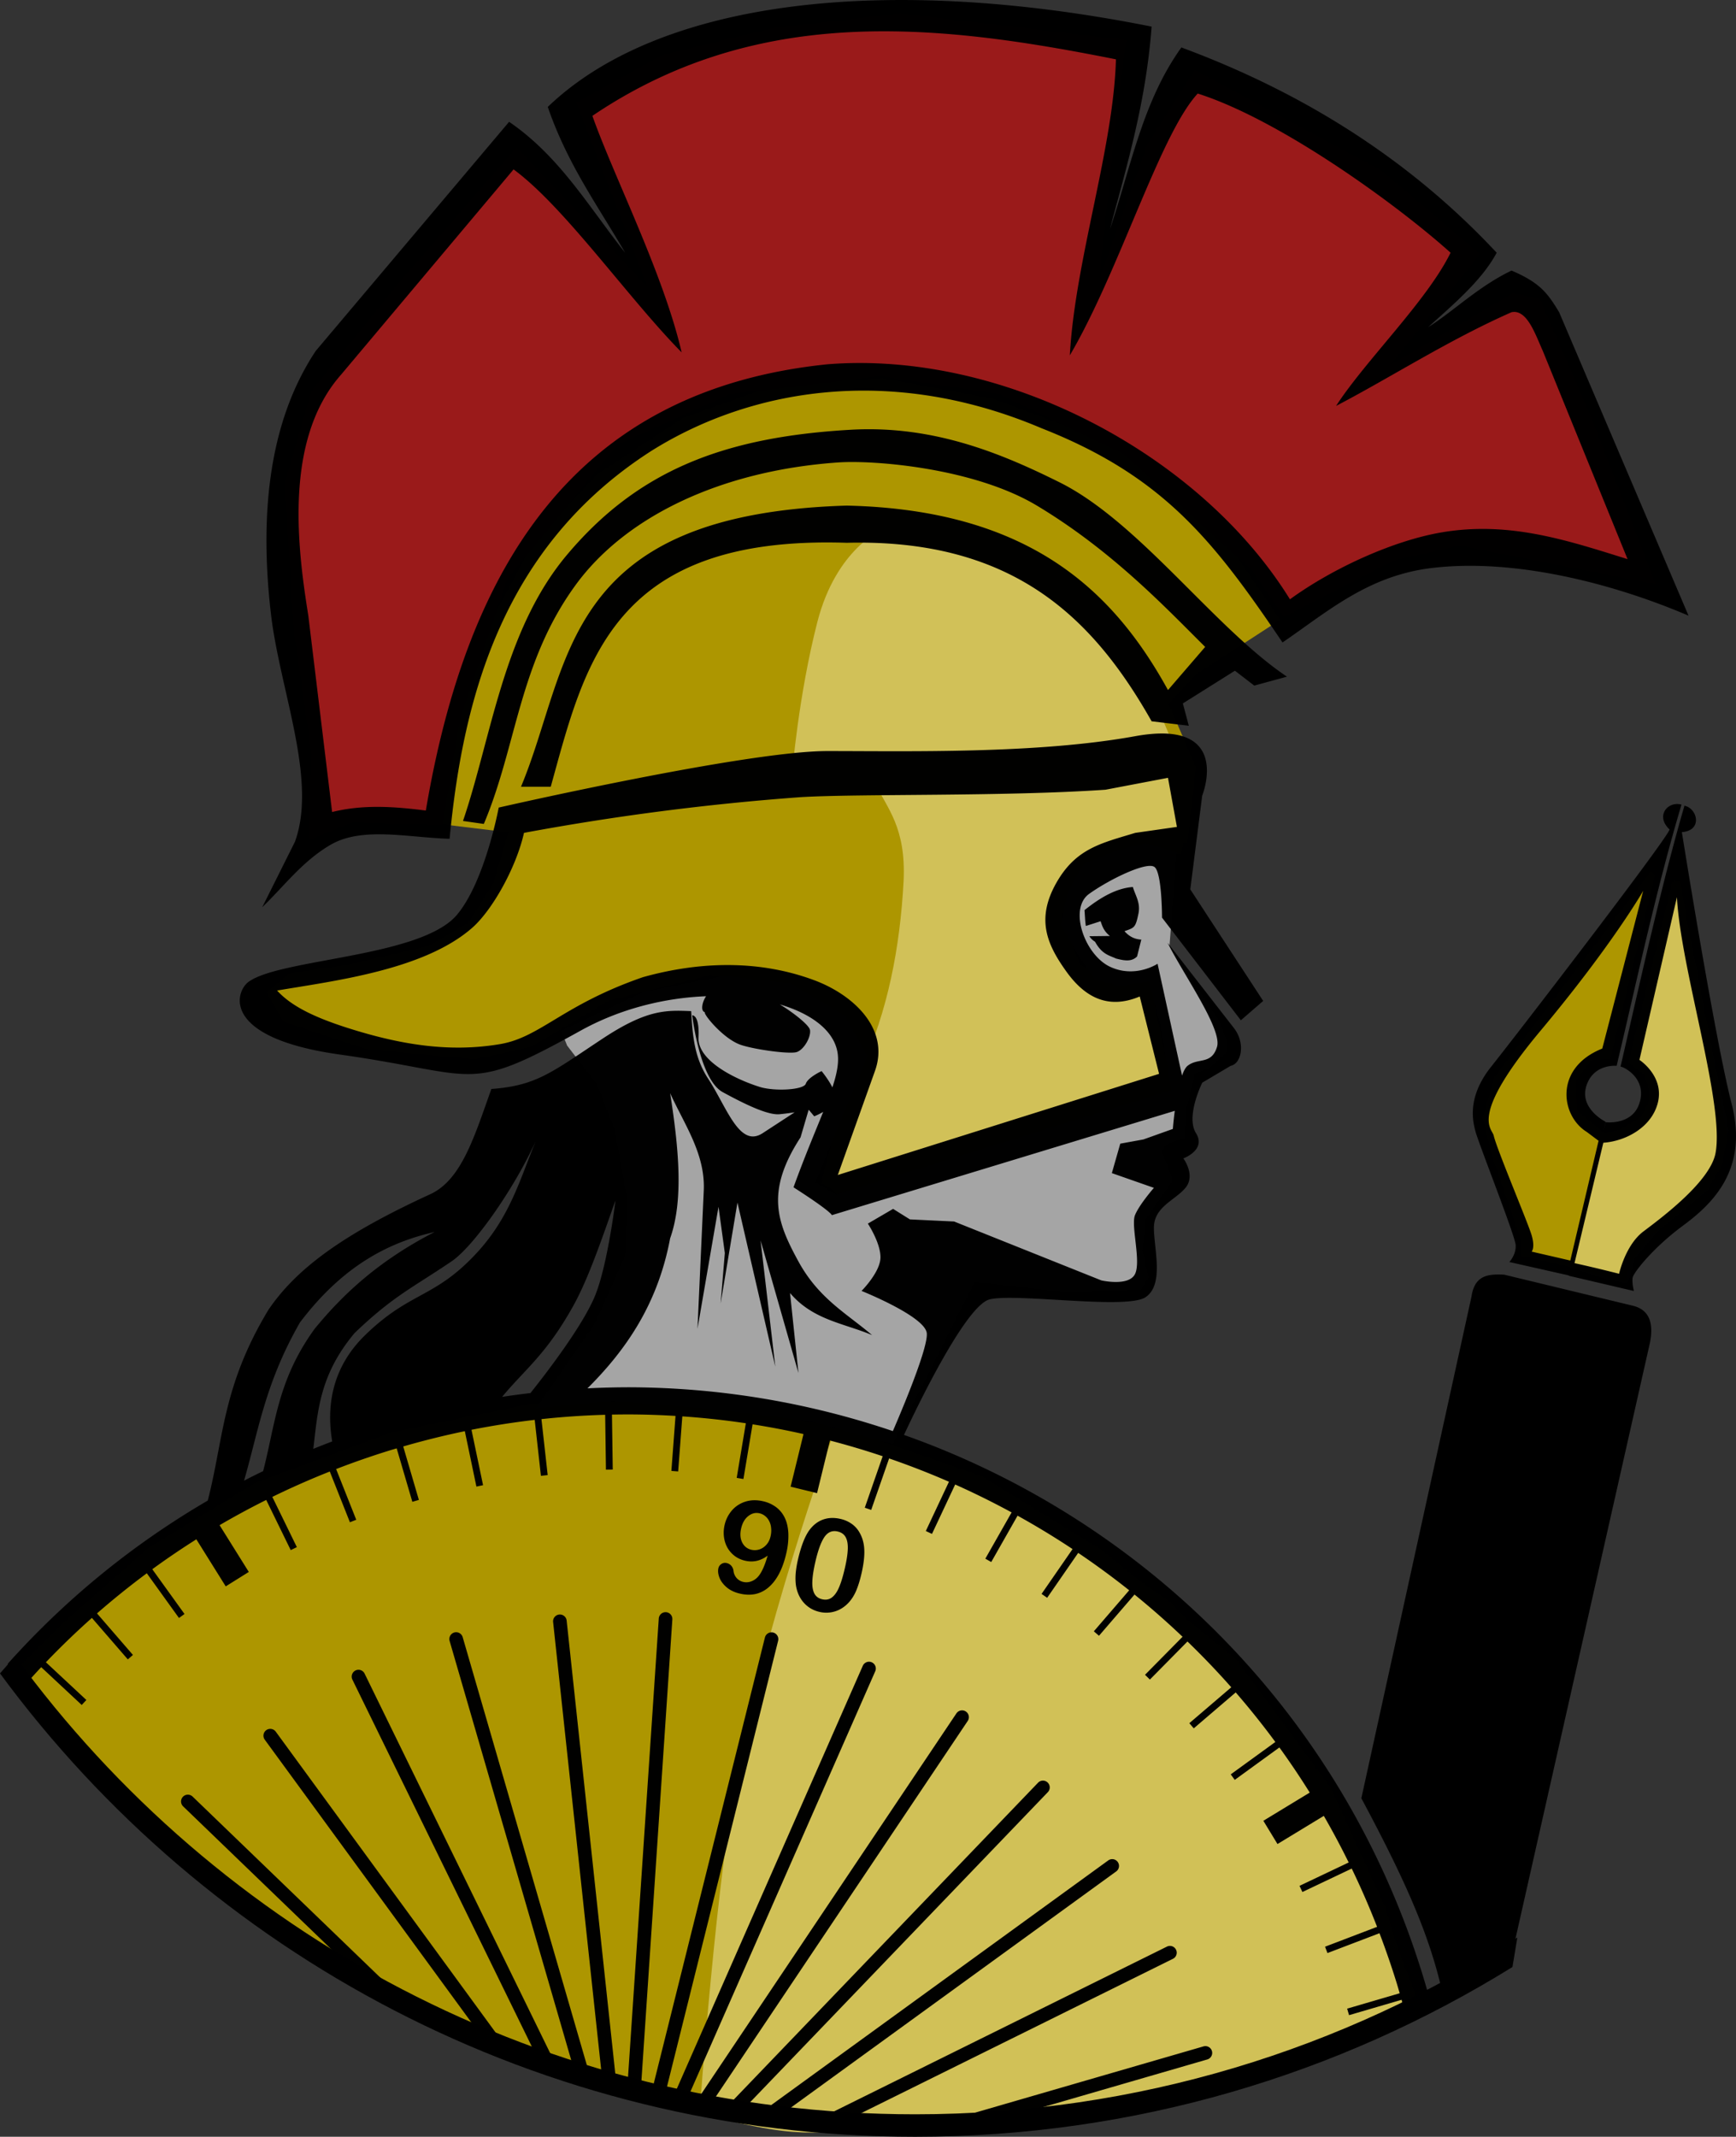 <svg width="583.604" height="718.221" viewBox="0 0 154.412 190.029" version="1.1" id="svg5" xml:space="preserve" xmlns="http://www.w3.org/2000/svg"><rect x="0" y="0" width="154.412" height="190.029" fill="#333333" stroke="none"/><g id="g6644" style="display:inline" transform="translate(-136.088 -55.445)"><path style="fill:#fff;fill-opacity:1;stroke:none;stroke-width:1px;stroke-dasharray:none;stroke-opacity:.51;display:inline" d="m285.089 133.615-3.837 16.404 1.323 1.19.265 2.25-.662 1.455-1.587.926-1.323.264-2.778 12.303 2.513.794 1.852.397.662-2.249 1.984-2.381 4.498-3.704.926-1.985.926-3.307-1.852-8.996-1.455-7.673z" id="path6626"/><path style="fill:#ad9600;fill-opacity:1;stroke:none;stroke-width:1px;stroke-dasharray:none;stroke-opacity:.51;display:inline" d="m159.774 143.684 1.496 2.62 7.297 2.431 9.728.936 5.052-1.123 6.922-4.116 8.98-2.245 8.232 1.497 5.052 4.303-3.368 12.348 1.31 1.31 29.934-8.98-2.058-10.103-2.245.56-3.929-1.87-1.684-4.303 2.245-4.303 6.735-1.871 2.246-.374.748-6.735-2.432-5.613 2.432-2.62 7.483-4.864-5.612-8.232-8.793-7.296-11.039-4.116-9.915-1.87-9.355.56-8.419 2.994-7.67 5.051-5.613 5.987-3.929 7.297-3.18 9.728-1.31 8.045 6.174.748-1.31 4.49-2.245 3.555-3.554 2.058-7.297 1.684-5.051.748z" id="path6628"/><path style="fill:#d1c158;fill-opacity:1;stroke:none;stroke-width:1px;stroke-dasharray:none;stroke-opacity:.51;display:inline" d="M214.59 102.525s-4.115 1.683-5.8 8.231c-1.683 6.549-2.244 13.47-2.244 13.47l27.315-.56 7.296-.187s-3.554-9.355-5.425-10.852c-1.871-1.496-10.29-9.728-14.78-9.915-4.49-.187-6.361-.187-6.361-.187z" id="path6630"/><path style="fill:#d1c158;fill-opacity:1;stroke:none;stroke-width:1px;stroke-dasharray:none;stroke-opacity:.51;display:inline" d="m240.596 123.479-9.354.935-12.91.187-4.49.374c1.19 2.403 2.833 4.051 2.62 8.793-.32 6.015-1.43 11.634-3.742 16.651l-3.555 10.29 1.497.749 29.56-8.045-2.245-10.29-3.93-.187-3.554-3.18v-5.052l5.239-3.368h5.425l.749-4.49z" id="path6632"/><path style="fill:#ad9600;fill-opacity:1;stroke:none;stroke-width:1px;stroke-dasharray:none;stroke-opacity:.51;display:inline" d="m262.485 234.048-4.116-10.664-4.677-9.542-6.174-8.044-7.296-7.858-9.355-6.548-10.477-5.613-11.412-3.742-13.096-2.058-12.91.374L171 182.786l-12.16 4.49-9.542 5.8-7.858 6.922-4.116 4.116 11.225 13.283 7.484 5.987 11.6 8.045 8.98 4.49 10.29 3.554 12.535 3.368 11.225 1.684h10.29l9.915-.748 9.542-2.058 9.729-2.62 7.296-2.432z" id="path6634"/><path style="fill:#d1c157;fill-opacity:1;stroke:none;stroke-width:1px;stroke-dasharray:none;stroke-opacity:.51;display:inline" d="m262.111 234.235-2.806-9.167-4.864-10.664-8.42-11.413-11.973-9.728-10.664-6.549-12.91-4.49s-5.712 15.642-8.605 29.747c-2.073 10.107-3.555 31.431-3.555 31.431 11.106 2.866 9.062 1.05 18.896 1.871l17.773-1.87 15.529-3.742z" id="path6636"/><path style="fill:#9a1a1a;fill-opacity:1;stroke:none;stroke-width:1px;stroke-dasharray:none;stroke-opacity:.51;display:inline" d="m250.296 110.331 9.79-5.027 5.82-1.323 17.463 3.44-5.821-15.081-4.498-10.32-2.381-.528-10.848 6.35 7.937-9.79-8.73-7.408-16.67-8.996-4.233 6.614-4.233 11.907 1.323-12.7 1.058-8.467-20.108-2.381-11.377 1.323-9.79 2.381-7.673 4.233 6.35 16.404-6.88-7.408-4.762-5.027-10.583 12.17-7.673 9.526-2.381 8.202.794 12.965 1.587 11.112-.264 7.673 3.968-1.587 7.938.264 1.587-9.525 4.234-12.435 9.79-11.907 10.053-4.498 13.23-1.587 10.583 1.587 11.112 5.292 11.377 10.319z" id="path6638"/><path id="path6640" style="color:#000;fill:#000;-inkscape-stroke:none;display:inline" d="m137.43 202.732-1.342 1.535c18.391 24.986 48.005 41.207 81.4 41.207 19.491 0 37.691-5.53 53.127-15.096l.438-2.625c-15.44 9.948-33.826 15.722-53.564 15.722-32.91 0-62.056-16.048-80.06-40.743z"/><path style="fill:#ad9600;fill-opacity:1;stroke:none;stroke-width:1px;stroke-dasharray:none;stroke-opacity:.51;display:inline" d="m283.303 133.284-3.97 16.338-1.719.132-1.323 1.786.066 2.646 2.381 1.984-2.91 11.973-4.432-.992v-1.323l-2.58-7.475-.86-3.506 1.059-3.638 13.89-18.256z" id="path6713"/><path style="fill:#d1c157;fill-opacity:1;stroke:none;stroke-width:1px;stroke-dasharray:none;stroke-opacity:.51;display:inline" d="m284.824 133.88-3.903 16.073 1.39 1.058.529 1.389-.199 1.257-.595 1.124-1.323.794-.992.53-.992.065-2.977 11.973 4.895 1.323.463-1.786 1.587-2.117 5.226-4.3 1.323-2.182.463-2.514-1.059-6.151-2.447-12.7-.661-3.903z" id="path6716"/><path style="fill:#a5a5a5;fill-opacity:1;stroke:none;stroke-width:1px;stroke-dasharray:none;stroke-opacity:.51;display:inline" d="m240.77 131.233-.66 8.335 4.497 6.747.662 1.852-.133.926-1.455 1.323-1.323.529-.793 3.44-.133 2.38s-2.381.265-1.852 1.456c.53 1.19.794 2.249.794 2.249l-2.381 3.44-.265 2.778.53 2.38-.662 1.06-6.482.264-8.335-.926-7.276 14.42-7.144-1.985-8.07-1.058-9.657-.794-6.879.661 5.292-7.672 2.646-5.954.132-5.159-1.058-5.953-1.588-4.101-2.646-3.44-.529-1.323 7.276-3.44 7.276-1.454 5.821.661 4.895 2.91 1.984 3.572-4.63 11.245 1.852 1.058 29.766-9.26-.926-5.689-1.059-3.968-2.513.397-2.25-.53-1.454-2.116-1.588-2.778.53-2.778 1.454-2.646 2.91-1.191 2.647-.661z" id="path6719"/><path id="path6642" style="fill:#000;fill-opacity:.994;stroke:none;stroke-width:.979px;display:inline" d="M216.263 55.445c-.22 0-.441.001-.66.003-13.422.102-24.3 3.27-30.792 9.507 1.76 5.123 4.474 8.812 6.88 12.965-3.213-4.05-5.812-8.562-10.32-11.642l-17.197 20.373c-3.73 5.614-5.177 13.349-3.969 23.548.83 6.758 4.109 14.604 2.117 20.108l-2.91 5.821c1.976-1.904 3.579-4.097 6.085-5.556 2.818-1.64 6.916-.633 10.583-.53 1.202-12.728 4.816-26.112 17.992-34.527 8.693-5.432 21.146-7.722 34.66-1.985 10.871 4.276 15.328 10.037 21.432 19.05 3.985-2.714 7.568-5.922 13.229-6.614 7.318-.896 16.095 1.326 22.886 4.233l-11.51-26.988c-1.058-1.763-1.763-2.645-4.233-3.704-2.953 1.411-5.158 3.616-7.408 5.027 2.327-2.105 4.778-4.17 6.086-6.614-7.715-8.265-17.158-14.224-28.046-18.256-3.47 4.838-4.488 10.658-6.35 16.14 1.52-5.712 3.198-11.266 3.704-17.993-7.906-1.578-15.406-2.367-22.259-2.366zm-1.492 2.784c6.875.005 13.788 1.14 20.576 2.493-.214 7.893-3.64 17.903-4.101 26.326 4.41-7.505 8.026-19.673 11.377-23.283 7.272 2.309 17.62 9.787 22.49 14.155-2.118 4.302-7.541 9.55-10.187 13.626 4.907-2.561 10.02-5.871 15.61-8.335 1.376-.285 2.109 1.962 2.779 3.44l7.54 18.52c-5.377-1.681-10.534-3.402-16.536-2.38-4.283.728-9.666 3.17-13.494 5.953-7.958-12.872-25.404-22.157-41.143-20.902-22.792 2.34-32.118 18.399-35.718 39.687-2.779-.352-5.557-.56-8.335.132l-2.116-17.462c-.941-5.88-2.228-15.616 2.91-21.431l15.346-18.257c4.522 3.315 10.221 11.479 14.949 16.272-1.617-6.981-6.021-15.622-7.938-21.034 8.374-5.666 17.151-7.527 25.99-7.52zm-1.6 35.39c-.453.003-.91.017-1.372.043-11.303.641-18.951 3.61-25.268 11.113-5.671 6.737-6.71 16.184-9.26 23.68l1.852.265c2.941-6.958 3.116-14.362 8.202-21.3 4.4-6 12.806-10.108 23.283-10.847 3.246-.229 12.12.488 17.707 3.836 6.753 4.047 11.574 9.205 14.97 12.568l-3.308 3.837c-4.815-8.745-12.248-16.032-28.575-16.405-25.527.778-24.461 14.218-28.972 25.003h2.646c3.043-10.98 5.443-22.38 26.326-21.695 14.922-.38 21.99 6.812 27.12 15.875l3.307.397-.529-1.985 4.63-2.91 1.72 1.323 2.91-.794c-6.454-4.326-13.141-13.76-20.24-17.29-4.705-2.338-10.366-4.766-17.15-4.714zm26.338 27.058c-.09 0-.183 0-.278.002-.628.013-1.346.087-2.164.236-8.732 1.588-20.109 1.323-27.385 1.323s-29.236 5.027-29.236 5.027-1.208 6.54-3.704 9.525c-3.175 3.795-15.589 3.888-18.521 5.953-1.21.852-2.556 4.987 8.07 6.482 12.543 1.766 11.18 3.578 21.43-2.116 3.564-1.98 7.542-2.925 11.171-3.066-.356.519-.507 1.32-.11 1.419-.157.157 1.632 2.362 3.18 2.9 1.177.408 4.257.84 4.958.655.64-.17 1.31-1.31 1.216-1.965-.058-.408-1.354-1.471-2.683-2.282 2.924.865 4.929 2.431 5.155 4.455.092.82-.098 1.764-.482 2.925-.364-.732-.961-1.45-.961-1.45s-1.216.561-1.403 1.123c-.187.561-2.805.695-4.116.28-2.22-.702-5.52-2.338-5.426-4.396.094-2.058-.56-1.965-.56-1.965s.654 5.707 2.712 6.83c2.058 1.122 4.022 2.057 5.051 1.964.406-.037.897-.103 1.345-.17l-2.841 1.853c-2.074 1.353-3.169-2.27-4.865-4.864-1.237-1.892-1.37-3.867-1.496-5.987-2.197-.09-3.906-.178-7.858 2.433-4.563 3.014-5.885 4.192-9.916 4.49-1.504 4.22-2.655 8.08-5.425 9.354-7.373 3.39-11.791 6.423-14.406 10.29-4.118 6.814-3.977 11.498-5.395 16.962a73.586 73.586 0 0 0-17.788 14.513c.478.665.964 1.323 1.457 1.975.5-.563 1.001-1.125 1.519-1.674l3.603 3.362.412-.444-3.598-3.354a71.348 71.348 0 0 1 4.092-3.945l3.194 3.69.456-.395-3.197-3.695a71.15 71.15 0 0 1 4.431-3.569l2.86 3.976.493-.354-2.866-3.982a71.09 71.09 0 0 1 3.918-2.66l2.614 4.185 2.052-1.283-2.599-4.16a71.31 71.31 0 0 1 4.148-2.243l2.18 4.461.545-.265-2.182-4.467a71.81 71.81 0 0 1 5.112-2.257l1.79 4.512.563-.222-1.789-4.509a72.7 72.7 0 0 1 4.848-1.682c.18-.055.359-.105.538-.158l1.393 4.753.58-.169-1.392-4.753a72.492 72.492 0 0 1 5.48-1.36l1.03 4.928.592-.123-1.03-4.928a71.607 71.607 0 0 1 5.623-.882l.553 4.977.602-.066-.555-4.977a71.197 71.197 0 0 1 5.668-.386l.068 4.88.606-.007-.07-4.89c.543-.01 1.086-.016 1.628-.014 1.347.005 2.689.052 4.025.132l-.368 4.89.603.047.37-4.898c1.896.13 3.781.334 5.65.613l-.813 4.857.598.1.813-4.862c1.522.24 3.033.528 4.53.866l-1.146 4.68 2.352.574 1.145-4.68a71.73 71.73 0 0 1 4.693 1.397l-1.592 4.578.57.197 1.593-4.578a71.91 71.91 0 0 1 5.324 2.073l-2.058 4.381.548.258 2.063-4.394a72.024 72.024 0 0 1 5.02 2.482l-2.338 4.114.526.298 2.342-4.122c1.668.924 3.3 1.914 4.891 2.97l-2.757 3.988.498.344 2.76-3.993a71.845 71.845 0 0 1 4.536 3.327l-3.145 3.649.459.394 3.16-3.665a71.62 71.62 0 0 1 4.273 3.756l-3.338 3.38.432.425 3.343-3.386a71.355 71.355 0 0 1 3.896 4.073l-3.73 3.192.393.46 3.732-3.195a71.139 71.139 0 0 1 3.525 4.407l-3.967 2.88.355.491 3.972-2.884a71.094 71.094 0 0 1 2.699 4.013l-4.126 2.508 1.258 2.068 4.12-2.504a71.352 71.352 0 0 1 2.213 4.144l-4.376 2.079.26.547 4.386-2.084a71.878 71.878 0 0 1 2.256 5.182l-4.63 1.767.216.565 4.627-1.765a72.72 72.72 0 0 1 1.548 4.492c.087.283.165.566.249.848l-4.674 1.368.17.58 4.673-1.368c.112.393.207.787.312 1.18.74-.379 1.475-.768 2.206-1.165a75.225 75.225 0 0 0-.622-2.153c-7.158-23.314-24.794-40.54-46.156-48.097 1.01-2.174 5.486-11.562 7.637-12.058 2.432-.561 12.16.935 13.845-.187 1.683-1.123.748-4.303.748-6.174 0-1.87 1.871-2.432 2.807-3.555.935-1.122-.188-2.619-.188-2.619s2.058-.748 1.123-2.245c-.936-1.497.561-4.49.561-4.49l2.526-1.497c.942-.18 1.353-1.989.28-3.368l-5.893-7.576c1.394 2.802 4.878 7.686 4.397 9.26-.495 1.62-1.684.936-2.62 1.684-.185.149-.348.465-.491.868l-2.176-9.945s-1.984 1.323-4.233.265c-2.25-1.059-3.704-5.16-1.852-6.483 1.852-1.322 5.159-2.91 5.82-2.38.662.528.662 4.497.662 4.497l7.011 9.128 1.985-1.72-6.483-9.921 1.059-8.335s2.21-5.474-3.51-5.529zm.468 3.942.794 4.365-3.704.53c-3.011.917-5.269 1.37-7.012 4.431-1.85 3.25-.82 5.52.865 7.878 1.562 2.19 3.62 3.475 6.544 2.243l1.72 6.879-28.576 8.996 3.308-9.26c1.318-3.693-1.854-6.744-5.424-8.07-4.81-1.787-10.078-1.7-15.214-.265-7.124 2.458-9.112 5.343-12.7 5.953-4.56.775-8.968.035-13.626-1.455-3.244-1.038-5.083-2.06-6.218-3.308 5.018-.857 13.025-1.806 17.33-5.556 1.825-1.589 3.953-5.426 4.63-8.466a223.776 223.776 0 0 1 24.607-3.175c5.203-.316 18.08-.04 27.12-.662zm45.334 2.33c-1.072-.03-1.89 1.167-.719 2.267-.33.992-13.659 18.322-15.875 21.1-2.215 2.779-1.596 4.952-1.389 5.755.265 1.025 3.506 9.227 3.572 10.087.066.86-.562 1.522-.562 1.522l5.298 1.195-.007.028 5.788 1.356s-.198-.793-.099-1.223c.1-.43 1.753-2.58 4.432-4.564 2.57-1.905 5.887-4.928 4.365-10.848-1.521-5.92-4.431-24.177-4.431-24.177 1.87-.128 1.397-2.11.231-2.348-2.02 6.937-3.837 15.187-5.688 23.217 0-.105 2.333.832 1.72 3.11-.578 2.142-3.043 1.818-3.043 1.818l-.178.741.178-.774s-2.349-1.157-1.72-3.175c.628-2.017 2.7-1.804 2.7-1.804 1.848-7.803 3.487-15.575 5.767-23.232a1.452 1.452 0 0 0-.339-.05zm-48.457 7.38c-1.434.097-2.868.907-4.303 2.059.042.467.048.956.12 1.406l1.314-.421c.144.433.28.878.825 1.312l-1.827.021c.122.19.284.356.504.488.623 1.126 1.247 1.207 1.87 1.497.683.172 1.362.33 1.871-.187l.375-1.497c-.5-.03-.998-.193-1.497-.748.878-.314.98-.288 1.243-1.563.202-.975-.279-1.614-.495-2.366zm45.39.344-3.638 14.023c-4.327 1.73-3.68 6-1.389 7.408l1.059.794-2.514 10.65-3.44-.794s.331-.331 0-1.456c-.33-1.124-3.108-7.672-3.373-8.863-.15-.674-2.249-1.654 4.167-9.327s9.128-12.435 9.128-12.435zm3.002.56c.327 6.352 4.236 18.365 3.437 22.743-.466 2.555-4.842 5.795-6.424 6.99-1.603 1.212-2.158 3.76-2.158 3.76s-2.073-.532-3.966-.946l2.564-10.707c1.99-.14 4.273-1.358 4.839-3.521.625-2.388-1.627-3.847-1.627-3.847zm-89.551 17.432c1.26 2.78 3.115 5.363 2.993 8.605l-.561 12.348 1.87-10.85.562 4.115-.374 4.49 1.497-8.98 3.367 14.593-1.31-11.226 3.368 11.787-.748-7.11c2.044 2.412 4.801 2.684 7.296 3.743-2.266-1.933-4.74-3.239-6.548-6.548-1.893-3.468-2.965-6.188.187-11.039l.714-2.426.035-.006.467.562s.38-.149.798-.393c-.707 1.762-1.628 3.918-2.64 6.706 3.392 2.176 3.411 2.477 3.411 2.477l30.502-9.278c-.118.91-.172 1.61-.172 1.61l-2.62.935-2.057.374-.748 2.62 3.74 1.31s-1.309 1.496-1.683 2.432c-.374.935.562 4.116 0 5.238-.561 1.123-2.993.561-2.993.561l-13.096-5.238-3.93-.187-1.496-.935-2.245 1.31s1.122 1.683 1.122 2.993c0 1.31-1.683 2.993-1.683 2.993s5.612 2.245 5.8 3.742c.157 1.258-2.218 6.88-3.015 8.724a73.802 73.802 0 0 0-23.357-3.897 73.393 73.393 0 0 0-3.808.096c3.458-3.44 6.266-7.532 7.354-13.342 1.209-3.397.766-8.032 0-12.91zm-11.974 4.302c-1.398 3.408-2.289 6.73-5.238 9.916-3.76 4.062-5.886 3.377-9.916 7.297-2.926 2.845-3.468 6.268-2.93 9.458-.565.213-1.125.433-1.682.658.397-3.296.526-6.548 3.677-10.304 3.43-3.29 5.175-4.035 8.605-6.36 1.934-1.287 5.55-6.408 7.484-10.665zm7.11 5.24s-.713 5.907-1.871 8.605c-1.17 2.724-4.35 6.841-5.691 8.522-.84.099-1.678.21-2.518.338 2.021-2.449 3.915-3.752 6.338-8.112 1.357-2.441 2.586-6.098 3.741-9.354zm-16.09 2.805c-5.005 2.579-8.14 5.532-10.664 8.606-3.325 4.579-3.503 8.527-4.585 12.657-.57.276-1.135.56-1.695.848 1.301-4.51 1.87-8.655 4.97-14.066 3.724-4.923 7.751-7.098 11.974-8.045zm94.64 3.78c-1.14-.004-2.162.228-2.416 1.997l-9.79 44.582c4.317 8.051 6.135 12.55 7.227 17.339a100.017 100.017 0 0 0 6.197-3.585l12.24-54.235c.365-1.782-.055-2.937-1.455-3.308l-11.509-2.778a15.006 15.006 0 0 0-.494-.012zm-66.19 20.075a2.685 2.685 0 0 0-1.438.419c-.303.193-.56.445-.77.756-.21.308-.359.65-.445 1.029-.081.352-.1.704-.057 1.054.044.346.147.665.308.957.166.29.382.536.648.74.27.202.578.342.923.421.364.084.71.088 1.041.013.335-.077.657-.232.965-.463-.28.984-.597 1.642-.952 1.974a1.474 1.474 0 0 1-.583.341c-.212.064-.422.071-.631.023a1.1 1.1 0 0 1-.589-.344 1.15 1.15 0 0 1-.279-.626.827.827 0 0 0-.2-.47.748.748 0 0 0-.403-.237.586.586 0 0 0-.477.082.602.602 0 0 0-.265.374c-.058.25-.026.532.095.845.122.31.339.598.649.862.311.261.705.447 1.183.556.484.112.938.123 1.36.035a2.666 2.666 0 0 0 1.168-.59c.36-.305.672-.708.939-1.211.267-.507.482-1.113.644-1.818a6.636 6.636 0 0 0 .185-1.743c-.021-.53-.12-.989-.299-1.374a2.553 2.553 0 0 0-.763-.97 3.046 3.046 0 0 0-1.207-.55 3.24 3.24 0 0 0-.75-.085zm.187 1.129a1.216 1.216 0 0 1 .784.29c.153.127.272.282.357.464.09.183.143.388.16.617.022.225.004.463-.053.712-.071.309-.199.562-.383.759-.18.198-.39.333-.627.407-.233.07-.463.079-.69.026-.371-.085-.644-.3-.82-.645-.176-.346-.208-.764-.096-1.252.113-.492.325-.859.636-1.1.234-.185.478-.277.732-.278zm6.7.446c-.29.006-.566.059-.828.16-.474.18-.88.51-1.219.99-.198.29-.377.65-.538 1.082-.161.43-.305.923-.432 1.477-.099.43-.165.836-.199 1.219-.029.38-.022.735.022 1.066.096.61.328 1.123.696 1.54.372.417.837.69 1.395.819a2.61 2.61 0 0 0 1.403-.05c.45-.143.85-.403 1.2-.78.278-.306.504-.668.677-1.084.173-.416.33-.926.467-1.528.255-1.109.312-1.999.172-2.669a3.095 3.095 0 0 0-.393-1.012 2.331 2.331 0 0 0-.686-.726 2.793 2.793 0 0 0-.987-.423 3.132 3.132 0 0 0-.75-.081zm.252 1.17c.085.002.172.013.263.034.338.078.577.249.717.513.141.26.203.614.185 1.062-.017.445-.102 1.003-.257 1.675-.162.709-.332 1.273-.51 1.692-.177.42-.388.725-.633.916-.245.19-.537.248-.875.17-.326-.075-.56-.247-.699-.514-.139-.272-.198-.637-.177-1.097.02-.459.11-1.033.268-1.723.234-1.018.5-1.749.8-2.194.246-.361.552-.54.918-.533zm-15.066 7.21a.605.605 0 0 0-.58.565l-2.796 41.685c.397.108.794.215 1.193.319l2.81-41.924a.605.605 0 0 0-.565-.645c-.02 0-.042-.002-.062 0zm-9.378.206a.605.605 0 0 0-.6.67l4.379 40.778c.417.115.835.227 1.253.336l-4.428-41.243a.605.605 0 0 0-.604-.541zm-9.214 1.577a.605.605 0 0 0-.592.774l11.134 38.375c.462.149.924.295 1.387.437l-11.359-39.15a.605.605 0 0 0-.57-.436zm28.066.01a.606.606 0 0 0-.613.46l-10.113 40.566c.39.107.78.211 1.17.313l10.117-40.586a.605.605 0 0 0-.561-.753zm8.658 2.613a.599.599 0 0 0-.232.041v.001a.605.605 0 0 0-.334.32l-16.932 38.504c.406.08.813.156 1.22.23l16.82-38.248a.605.605 0 0 0-.542-.848zm-45.4.715a.608.608 0 0 0-.566.87l16.532 33.803c.54.195 1.081.384 1.624.569l-17.069-34.903a.605.605 0 0 0-.522-.339zm53.666 3.61a.606.606 0 0 0-.504.268l-23.238 34.656c.43.084.861.165 1.293.244l22.951-34.226a.605.605 0 0 0-.502-.942zM160.1 209.2a.604.604 0 0 0-.461.962l19.427 26.58c.72.316 1.445.623 2.173.922l-20.624-28.218a.605.605 0 0 0-.396-.24.678.678 0 0 0-.119-.007zm68.742 4.602a.603.603 0 0 0-.424.186l-27.842 28.992c.473.093.946.182 1.42.269l27.295-28.423a.605.605 0 0 0-.45-1.024zm-76.057 1.248a.605.605 0 0 0-.408 1.04l16.08 15.503c1.27.708 2.558 1.388 3.86 2.04l-19.1-18.415a.605.605 0 0 0-.432-.168zm82.207 5.734a.605.605 0 0 0-.332.116l-31.095 22.57c.594.073 1.188.14 1.783.2l30.023-21.792a.605.605 0 0 0-.38-1.094zm5.175 7.717a.605.605 0 0 0-.286.063l-31.264 15.475c.779.074 1.558.138 2.338.193l29.463-14.584a.605.605 0 0 0-.25-1.147zm3.148 8.912a.615.615 0 0 0-.18.024l-24.06 6.98a99.955 99.955 0 0 0 4.986-.186l19.411-5.632a.605.605 0 0 0-.157-1.186z"/></g></svg>